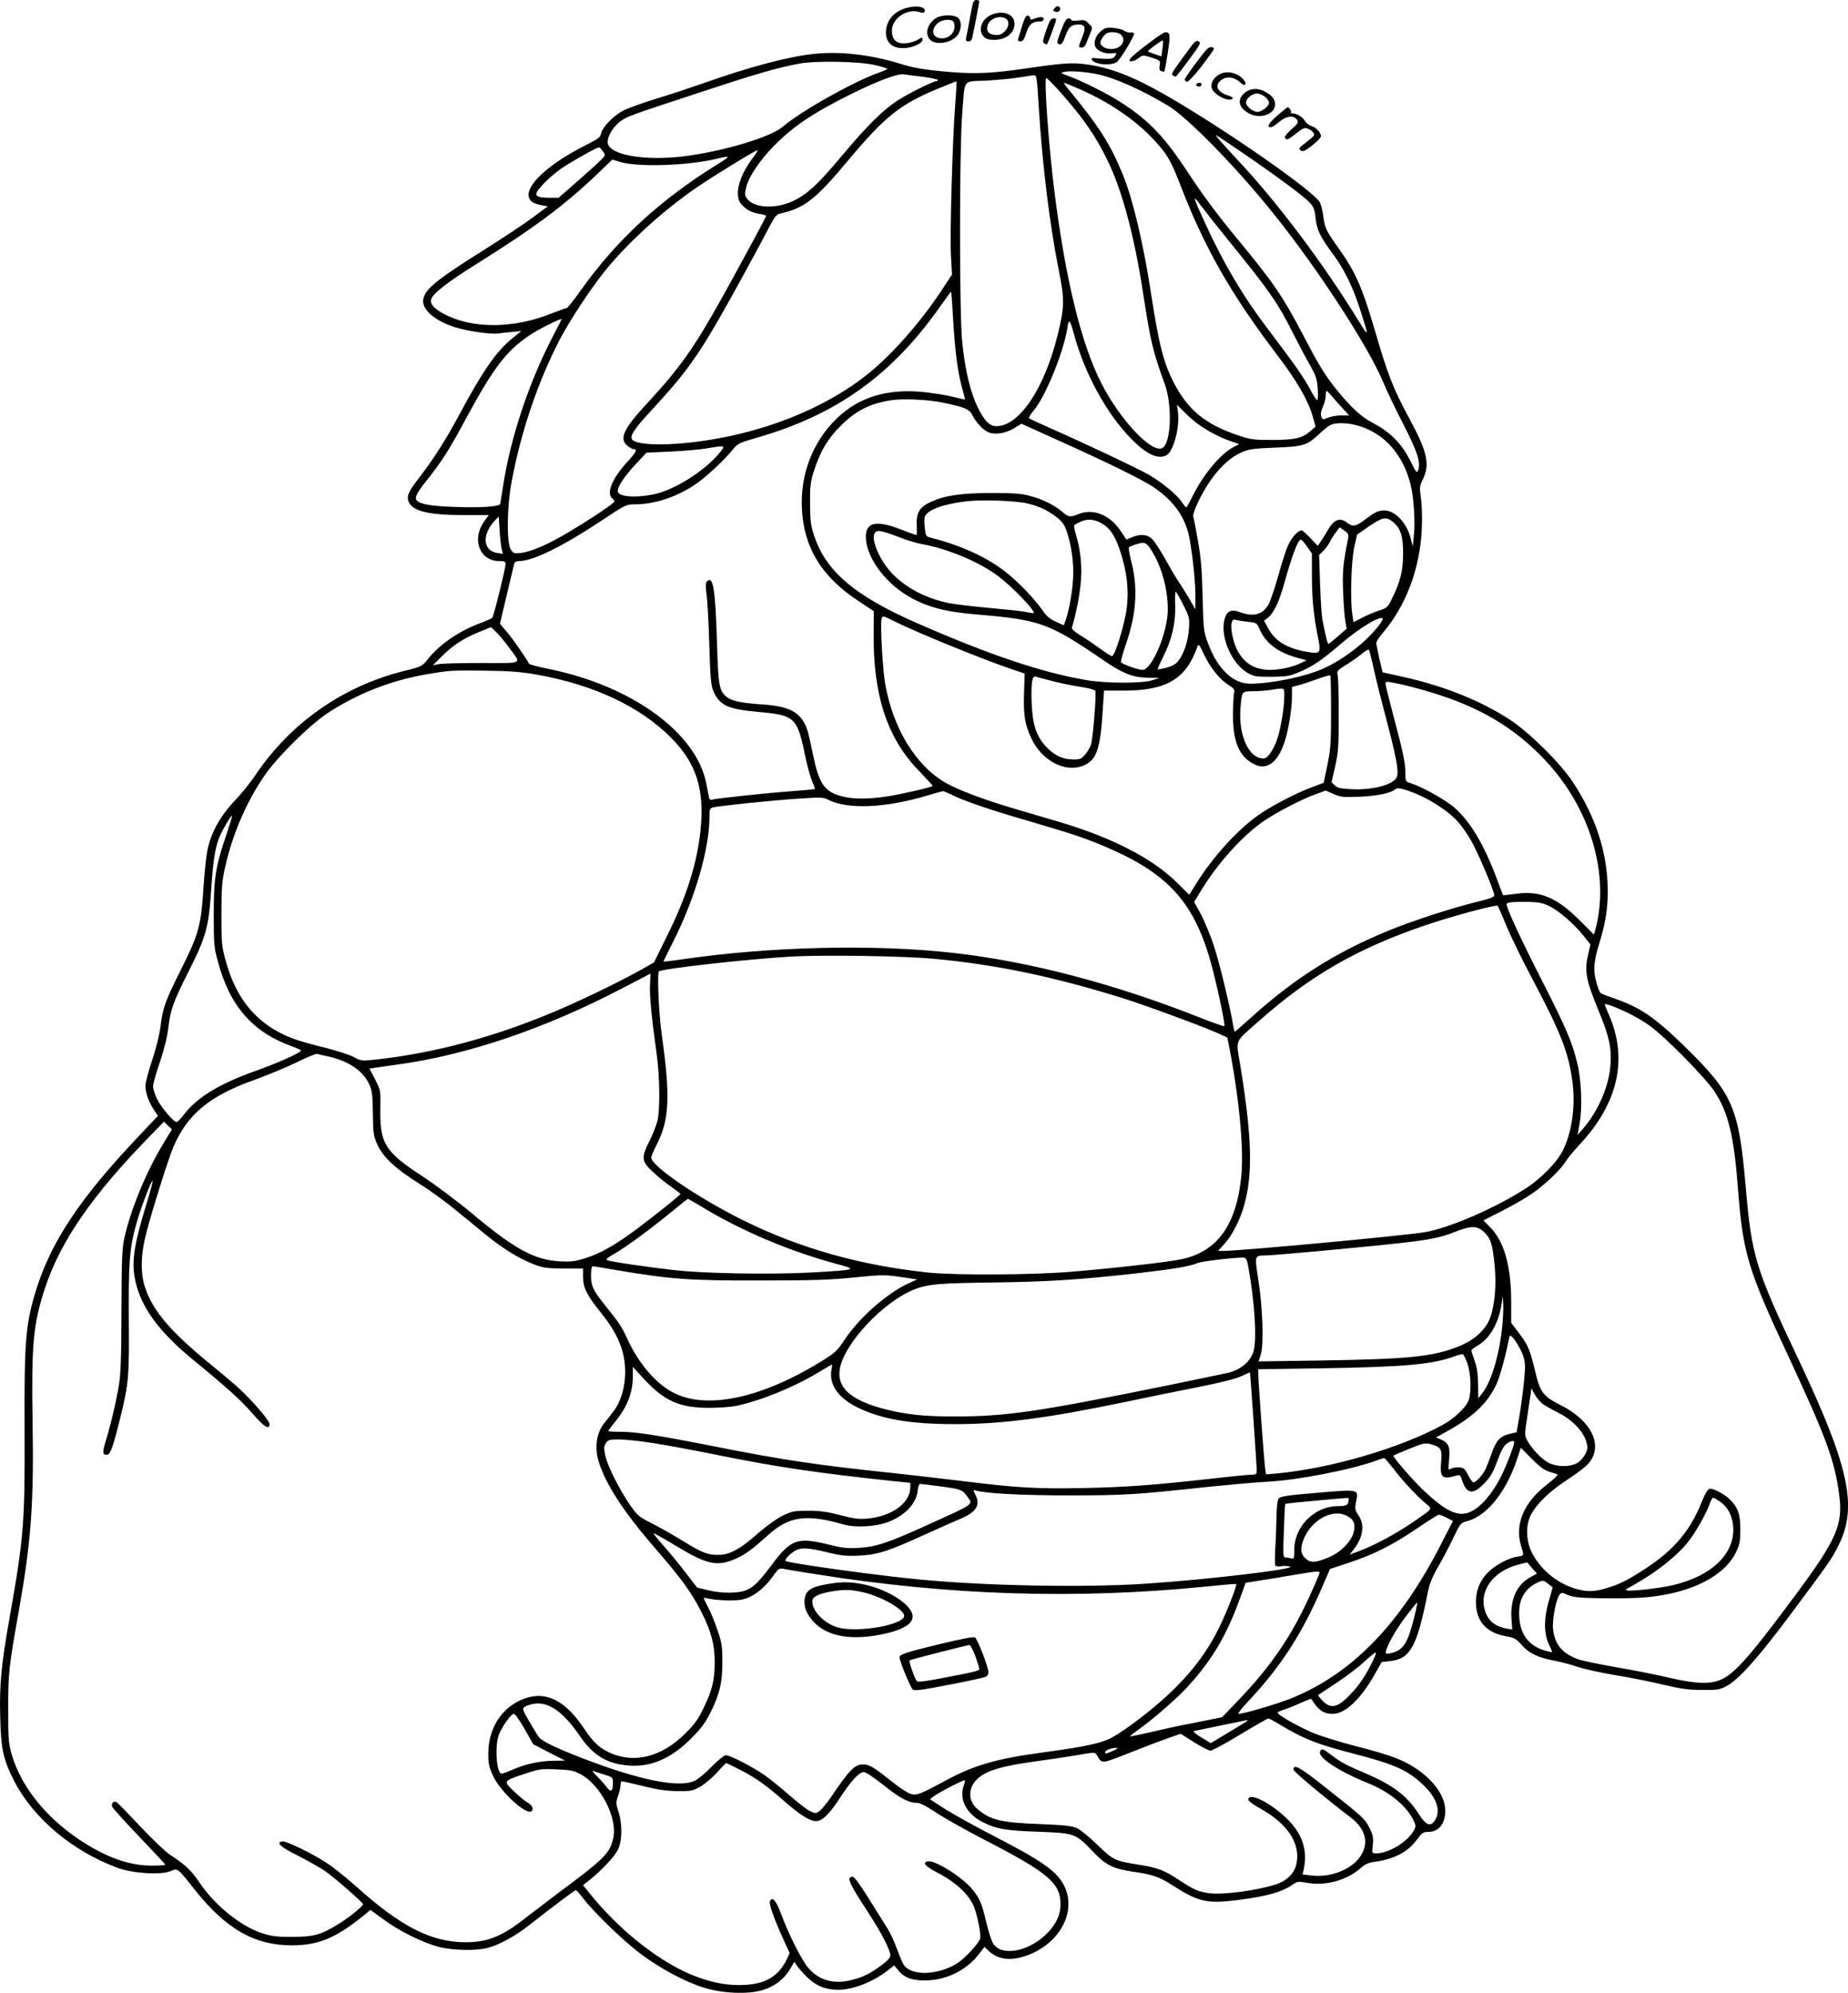 <?xml version="1.0" encoding="UTF-8"?>
<svg xmlns="http://www.w3.org/2000/svg" version="1.0" viewBox="0 0 1205.574 1299.982" preserveAspectRatio="xMidYMid meet">
  <g transform="translate(-303.155,1742) scale(0.1,-0.1)" fill="#000000" stroke="none">
    <path d="M9371 17365 c-6 -30 -16 -81 -21 -112 -6 -32 -13 -68 -16 -80 -3 -18 0 -23 16 -23 12 0 21 8 24 23 14 61 46 231 46 238 0 5 -9 9 -19 9 -16 0 -22 -11 -30 -55z M8953 17370 c-78 -18 -131 -71 -140 -138 -11 -81 31 -128 113 -126 57 1 124 31 124 55 0 17 -2 17 -35 -2 -19 -11 -55 -21 -80 -22 -58 -2 -85 25 -85 84 0 78 98 145 177 121 25 -8 33 -7 37 4 10 27 -47 40 -111 24z M9910 17365 c-10 -12 -9 -16 5 -21 19 -8 40 9 31 25 -10 15 -21 14 -36 -4z M9495 17322 c-62 -29 -85 -102 -45 -142 14 -14 33 -20 65 -20 80 0 135 44 135 106 0 63 -79 91 -155 56z m96 -22 c27 -15 24 -56 -6 -86 -20 -19 -34 -24 -62 -22 -42 4 -59 24 -49 61 11 44 75 69 117 47z M9136 17301 c-56 -37 -73 -104 -36 -141 41 -41 156 -16 185 41 20 38 19 83 -3 102 -26 24 -109 22 -146 -2z m118 -27 c19 -50 -20 -104 -77 -104 -60 0 -77 51 -32 95 29 30 99 35 109 9z M9700 17253 c-11 -37 -23 -76 -26 -85 -4 -13 0 -18 15 -18 15 0 24 12 37 54 18 57 41 76 89 76 16 0 25 6 25 16 0 17 -28 16 -73 -2 -12 -4 -17 -2 -15 7 2 7 -5 14 -14 17 -13 2 -21 -12 -38 -65z M9857 17223 c-21 -60 -25 -78 -15 -85 7 -4 15 -8 18 -8 3 0 19 38 36 85 31 85 31 85 10 85 -19 0 -27 -13 -49 -77z M9953 17219 c-26 -67 -29 -81 -16 -86 19 -7 27 2 48 60 20 53 38 67 85 67 42 0 47 -21 21 -84 -26 -63 -26 -66 -2 -66 12 0 23 11 29 28 6 15 17 44 26 65 16 37 16 38 -10 63 -22 23 -31 26 -70 20 -26 -3 -44 -2 -44 4 0 6 -8 10 -18 10 -14 0 -26 -21 -49 -81z M10213 17216 c-35 -29 -50 -75 -34 -104 14 -26 63 -45 106 -40 33 4 34 3 21 -17 -11 -16 -24 -20 -62 -19 -27 1 -58 3 -68 5 -33 7 -28 -18 5 -30 45 -16 111 -14 136 4 22 15 113 165 113 185 0 6 -11 10 -24 8 -13 -1 -31 4 -40 11 -10 8 -41 16 -70 19 -45 4 -56 1 -83 -22z m131 -22 c39 -38 1 -94 -63 -94 -40 0 -71 20 -71 44 0 7 9 25 21 40 16 20 29 26 59 26 22 0 45 -7 54 -16z M10559 17163 c-91 -66 -159 -123 -159 -134 0 -16 30 -10 59 12 28 21 29 21 86 3 56 -18 57 -19 52 -50 -4 -24 -1 -34 10 -38 9 -4 18 -4 20 -2 3 3 13 58 23 123 18 118 16 132 -16 133 -7 0 -40 -21 -75 -47z m56 -61 l-7 -50 -44 15 c-24 8 -44 17 -44 18 0 8 93 75 98 71 2 -3 1 -27 -3 -54z M10783 17092 c-111 -152 -113 -156 -100 -164 6 -4 15 -8 18 -8 3 0 42 49 87 110 74 100 80 111 63 120 -17 8 -26 0 -68 -58z M10903 17097 c-38 -42 -143 -186 -143 -195 0 -6 6 -12 14 -15 8 -3 43 33 95 99 44 58 81 109 81 113 0 20 -29 18 -47 -2z M8347 17069 c-168 -17 -423 -84 -730 -193 -71 -25 -203 -69 -295 -97 -92 -28 -192 -64 -222 -79 -65 -33 -138 -108 -147 -150 -5 -26 -18 -36 -104 -79 -272 -137 -426 -297 -350 -365 10 -9 38 -20 62 -24 l44 -8 -98 -73 c-54 -40 -191 -131 -305 -203 -317 -199 -392 -259 -408 -325 -17 -67 68 -144 207 -188 84 -26 237 -48 285 -40 16 2 55 7 88 10 l58 5 -57 -46 c-107 -87 -195 -215 -350 -504 -83 -156 -168 -289 -264 -413 -66 -85 -79 -116 -63 -152 28 -60 130 -85 359 -85 l163 0 -32 -45 c-81 -115 -26 -255 100 -255 33 0 42 -4 42 -17 0 -29 -78 -345 -87 -353 -4 -5 -44 -22 -89 -39 -137 -53 -257 -137 -334 -234 -34 -43 -39 -46 -145 -72 -404 -99 -747 -339 -977 -681 -31 -46 -92 -123 -137 -169 -93 -99 -153 -207 -176 -320 -8 -39 -19 -142 -25 -230 -17 -268 -30 -315 -153 -560 -97 -194 -114 -242 -128 -359 -7 -56 -28 -141 -55 -222 -24 -73 -44 -147 -44 -167 0 -44 21 -104 55 -156 l27 -40 -135 -143 c-369 -390 -557 -671 -655 -978 -74 -233 -83 -339 -80 -941 2 -596 -5 -690 -101 -1229 -51 -290 -64 -425 -58 -630 5 -214 20 -279 92 -420 126 -243 381 -457 675 -565 97 -36 281 -47 344 -21 48 20 43 24 162 -126 201 -252 387 -358 628 -358 178 0 291 48 483 205 l31 26 84 -61 c105 -78 260 -154 362 -180 94 -24 246 -27 322 -6 71 19 176 76 259 141 165 129 306 235 313 235 4 0 26 -24 47 -52 69 -91 265 -281 378 -365 126 -94 286 -180 407 -218 122 -39 290 -46 387 -17 80 25 140 71 180 139 l27 46 15 -24 c8 -13 38 -47 67 -76 58 -57 121 -83 204 -83 95 0 224 50 320 124 l45 35 28 -34 c41 -50 99 -68 199 -63 128 7 253 73 329 175 l33 43 25 -24 c60 -58 141 -70 243 -35 219 73 337 287 252 457 -47 94 -139 160 -455 323 -126 65 -272 146 -325 180 l-96 62 23 18 c35 26 200 112 205 106 2 -2 0 -16 -6 -31 -34 -91 14 -187 122 -242 88 -45 152 -56 363 -63 238 -9 242 -10 356 -129 86 -90 130 -112 264 -132 124 -17 176 -36 258 -90 164 -106 225 -120 419 -95 198 25 295 53 367 104 25 18 33 19 94 8 121 -20 256 18 345 97 27 24 50 35 87 40 133 18 220 64 281 147 32 43 40 49 73 49 68 0 111 53 111 137 0 96 -75 201 -199 282 -86 55 -163 83 -383 140 -106 27 -234 67 -283 88 -113 49 -240 123 -228 133 4 4 26 13 48 20 22 7 69 26 104 42 35 16 65 27 66 26 50 -77 81 -98 143 -98 79 0 184 100 273 260 l44 78 55 6 c132 15 175 93 245 443 12 62 29 104 67 170 28 48 73 133 99 188 48 100 49 101 95 113 124 33 249 188 319 394 l28 84 71 -72 c54 -54 82 -75 116 -85 25 -7 48 -15 52 -18 4 -4 -24 -30 -62 -60 -157 -119 -219 -263 -175 -407 19 -64 21 -61 -22 -68 -54 -8 -131 -47 -180 -90 -61 -53 -93 -124 -93 -206 0 -124 65 -199 192 -223 60 -11 70 -16 107 -58 47 -54 107 -83 217 -103 44 -9 111 -26 149 -40 39 -13 142 -36 230 -51 88 -14 230 -42 315 -62 126 -30 175 -37 265 -37 100 -1 114 1 160 25 80 43 207 185 426 479 246 330 259 348 304 438 127 253 71 513 -264 1221 -277 584 -302 666 -341 1118 -45 521 -84 610 -401 919 -194 189 -287 252 -454 310 -44 15 -85 31 -91 36 -7 5 -20 38 -29 73 -21 77 -17 130 20 252 40 129 55 224 55 337 0 247 -75 483 -229 716 -79 120 -278 318 -406 403 -190 125 -437 224 -707 283 l-127 28 -21 89 c-11 49 -20 95 -20 104 0 8 20 38 44 66 151 178 241 419 253 677 3 70 1 158 -6 201 -9 69 -9 79 11 118 50 101 32 182 -87 402 -107 198 -139 281 -230 593 -76 259 -123 365 -227 511 -83 116 -94 137 -103 210 -4 33 -14 75 -22 93 -34 71 -622 481 -1008 702 -209 120 -360 179 -516 200 -93 13 -150 9 -384 -25 -224 -33 -329 -38 -490 -26 -175 14 -249 26 -347 57 -185 57 -385 80 -551 63z m396 -74 c42 -10 77 -21 77 -24 0 -4 -24 -14 -52 -24 -164 -57 -515 -254 -629 -353 -78 -69 -395 -163 -649 -194 -243 -29 -463 5 -491 77 -14 36 24 109 77 149 46 35 47 35 539 197 349 115 483 154 631 182 109 20 390 15 497 -10z m1437 -57 c114 -22 289 -98 471 -207 127 -75 455 -411 696 -714 283 -353 614 -862 708 -1090 23 -56 83 -181 133 -277 91 -178 113 -247 95 -298 -8 -21 -13 -15 -51 62 -54 109 -131 188 -239 244 -81 42 -142 98 -242 220 -73 91 -113 154 -216 352 -136 259 -194 344 -430 630 -134 162 -226 286 -327 440 -147 224 -251 333 -424 446 -88 58 -255 142 -349 177 -58 21 -59 22 -30 28 35 8 127 2 205 -13z m-1127 -19 c53 -7 97 -17 97 -21 0 -4 -5 -8 -11 -8 -22 0 -197 -88 -260 -131 -94 -63 -193 -162 -356 -356 -157 -188 -225 -250 -319 -295 -111 -52 -252 -46 -297 14 -18 24 -18 31 -7 78 16 67 89 175 179 267 130 132 261 219 516 345 174 85 296 130 335 123 14 -2 69 -10 123 -16z m755 -196 c23 -374 71 -770 133 -1078 36 -178 35 -230 -11 -415 -86 -347 -250 -590 -398 -590 -45 0 -78 33 -122 123 -49 100 -84 247 -102 435 -18 187 -18 1231 0 1467 19 250 -1 221 155 229 73 4 168 13 212 20 44 7 89 14 100 15 20 1 21 -8 33 -206z m128 110 c163 -182 244 -300 325 -468 94 -197 172 -491 229 -865 48 -310 61 -368 139 -582 54 -149 42 -404 -20 -423 -73 -23 -269 187 -388 416 -133 255 -237 677 -310 1254 -38 299 -70 745 -54 745 6 0 41 -35 79 -77z m-673 -95 c-18 -237 -35 -839 -28 -981 l7 -128 -67 -102 c-138 -208 -314 -409 -470 -537 -289 -237 -711 -403 -1154 -455 -211 -25 -384 -15 -398 22 -10 26 23 73 139 198 246 267 316 370 600 890 63 116 134 247 157 293 34 65 48 83 69 88 163 36 233 91 458 361 230 274 331 354 573 454 64 26 118 48 121 48 3 1 0 -68 -7 -151z m799 106 c236 -101 434 -246 562 -412 35 -47 62 -100 102 -204 161 -421 332 -721 639 -1126 128 -167 202 -297 231 -401 l18 -64 -37 -32 c-51 -44 -102 -55 -252 -55 -114 0 -136 3 -216 30 -212 71 -327 165 -418 340 -69 133 -98 246 -152 595 -48 313 -117 605 -180 760 -84 206 -155 318 -368 576 -13 16 -21 29 -18 29 3 0 43 -16 89 -36z m1063 -412 c217 -148 414 -293 450 -333 27 -30 34 -47 39 -103 9 -77 30 -121 113 -233 73 -98 130 -214 176 -358 61 -188 61 -190 -9 -77 -233 378 -524 765 -779 1038 -123 132 -165 181 -145 169 8 -4 78 -51 155 -103z m-4161 2 c18 -25 18 -26 -5 -51 -13 -14 -82 -77 -153 -139 l-130 -114 -57 0 c-67 0 -89 7 -89 26 0 22 87 111 157 160 53 39 239 144 253 143 3 0 13 -11 24 -25z m981 -41 c-96 -126 -127 -253 -75 -308 32 -35 68 -53 119 -61 23 -4 41 -9 41 -12 0 -7 -157 -297 -287 -532 -186 -334 -279 -464 -498 -700 -147 -159 -176 -224 -119 -269 15 -12 33 -21 40 -21 26 0 14 -22 -41 -82 -98 -106 -140 -205 -100 -238 8 -7 15 -16 15 -21 0 -11 -155 -115 -298 -200 -133 -80 -244 -128 -312 -136 -44 -5 -49 -4 -66 23 -28 42 -26 276 5 439 59 325 175 664 317 935 66 125 196 322 290 440 147 183 378 394 599 546 105 72 384 244 398 244 4 0 -8 -21 -28 -47z m-219 -36 c-382 -235 -670 -499 -908 -834 -44 -62 -85 -113 -90 -113 -6 0 -50 -16 -99 -35 -249 -100 -517 -101 -701 -3 -66 35 -93 66 -83 97 11 37 112 115 297 230 386 242 573 382 799 598 l85 82 50 -15 c115 -36 448 -25 634 21 87 21 89 17 16 -28z m3333 -522 c251 -308 311 -395 406 -585 32 -63 80 -155 108 -204 45 -80 51 -98 55 -163 3 -40 1 -73 -4 -73 -5 0 -26 33 -47 73 -40 76 -101 162 -273 389 -160 210 -288 424 -411 693 -80 173 -85 193 -28 115 27 -36 114 -146 194 -245z m-1809 -505 c12 -207 30 -341 59 -445 11 -38 19 -70 18 -71 -1 -1 -36 7 -77 17 -41 11 -125 24 -187 31 -241 25 -427 -31 -573 -172 -156 -151 -239 -365 -227 -590 13 -255 130 -444 371 -602 l98 -65 -1 -134 c-5 -412 87 -693 296 -908 51 -53 91 -97 89 -98 -8 -9 -213 -56 -296 -68 -123 -19 -221 -19 -295 0 -115 30 -150 80 -190 273 -13 65 -28 131 -33 148 -38 124 -109 167 -302 179 -129 9 -194 22 -226 47 -51 41 -57 72 -65 358 -11 351 -25 438 -66 397 -9 -9 -9 -31 -2 -87 6 -41 14 -190 18 -330 6 -205 11 -263 25 -295 41 -96 93 -121 294 -139 244 -22 255 -33 311 -309 12 -54 30 -119 41 -144 11 -25 19 -48 17 -50 -2 -2 -69 -8 -148 -14 -157 -11 -494 -47 -521 -55 -12 -4 -19 2 -22 18 -2 13 -10 52 -17 87 -64 331 -485 637 -1026 747 -71 14 -129 30 -131 35 -9 23 -103 159 -144 207 l-45 53 43 182 c24 100 46 192 49 205 4 16 13 22 33 22 89 0 279 93 526 256 170 113 171 114 231 114 127 1 266 46 388 127 71 47 197 164 253 235 27 34 41 40 154 73 526 151 890 415 1210 877 30 43 55 76 56 75 2 -1 8 -86 14 -187z m-2617 -115 c-154 -298 -271 -652 -319 -963 -9 -59 -18 -112 -19 -119 -6 -18 -123 -26 -294 -20 -154 5 -224 17 -249 41 -19 18 -4 49 74 146 92 116 135 184 254 405 175 322 257 428 408 529 54 36 182 101 208 106 1 0 -27 -56 -63 -125z m3402 35 c70 -263 214 -527 376 -692 98 -101 175 -137 230 -108 46 25 88 182 75 282 l-7 48 69 -68 c71 -70 180 -135 285 -171 l52 -18 -34 -18 c-86 -44 -198 -178 -267 -317 -21 -43 -41 -78 -44 -78 -3 0 -16 17 -30 37 -33 48 -123 122 -212 175 -71 41 -439 215 -663 313 -60 27 -114 52 -119 56 -5 4 8 27 28 50 78 91 198 386 221 542 9 59 17 52 40 -33z m1683 -412 c15 -18 47 -54 71 -80 l44 -48 -52 0 c-28 0 -67 -7 -87 -15 -33 -14 -35 -13 -43 8 -5 14 -2 35 10 62 10 22 19 55 19 73 0 17 3 32 6 32 3 0 17 -15 32 -32z m-2538 -44 c138 -28 176 -43 193 -79 23 -47 72 -101 107 -115 44 -18 113 -7 168 27 l47 29 230 -104 c321 -144 562 -262 635 -312 135 -92 210 -202 234 -345 22 -133 36 -273 36 -367 l0 -83 -38 66 c-22 36 -52 86 -69 110 -16 24 -56 91 -88 149 -32 58 -71 117 -86 133 -32 31 -76 36 -133 12 l-36 -15 -36 54 c-72 109 -182 152 -281 111 -50 -21 -60 -19 -104 18 -51 44 -132 83 -216 104 -53 14 -108 17 -248 17 -198 -1 -299 -16 -391 -58 -74 -34 -96 -71 -92 -153 2 -35 1 -63 -3 -63 -4 0 -49 16 -100 36 -158 62 -229 48 -229 -46 0 -127 114 -290 270 -385 121 -73 244 -107 460 -124 405 -34 466 -56 814 -294 133 -91 197 -117 298 -118 l73 -1 -45 -15 c-64 -22 -304 -22 -434 1 -288 49 -636 166 -1111 375 -399 176 -586 335 -662 566 -23 69 -26 98 -27 210 -1 110 3 142 23 205 41 132 93 221 183 308 98 96 187 140 323 161 75 12 237 5 335 -15z m2719 -153 c168 -52 287 -189 335 -383 21 -85 31 -243 21 -333 l-7 -70 -14 55 c-26 100 -102 180 -171 180 -41 0 -61 -10 -129 -61 -57 -44 -78 -47 -114 -19 -47 37 -86 22 -126 -48 -15 -26 -36 -60 -47 -75 l-19 -28 -47 50 c-26 28 -52 51 -58 51 -23 0 -63 -43 -86 -93 -14 -28 -44 -119 -66 -201 -23 -83 -52 -167 -64 -189 -37 -66 -99 -83 -184 -51 -59 23 -88 9 -103 -46 -30 -112 45 -287 148 -348 44 -25 55 -27 157 -27 96 1 118 4 173 27 97 40 157 81 282 189 110 94 242 177 270 167 7 -2 -3 -23 -27 -53 -85 -108 -226 -216 -358 -276 -117 -53 -339 -99 -478 -99 -113 0 -216 99 -277 270 -26 71 -28 87 -33 295 -4 174 -10 251 -30 365 -14 80 -28 152 -31 160 -4 8 10 49 29 90 80 166 178 280 282 327 51 23 73 27 222 33 187 7 209 14 291 91 25 24 56 49 70 56 36 19 118 16 189 -6z m-4175 -177 c-96 -117 -293 -241 -429 -269 -117 -24 -227 -16 -233 18 -5 27 40 97 117 179 l70 75 153 7 c84 4 189 13 233 20 135 22 132 23 89 -30z m2014 -329 c77 -18 144 -52 198 -98 33 -29 45 -49 63 -110 30 -103 41 -215 30 -320 -9 -91 -29 -190 -48 -239 l-10 -27 -53 24 c-37 17 -62 38 -83 70 -52 76 -151 180 -238 250 -121 97 -290 175 -484 225 -41 10 -42 11 -48 64 -4 30 -4 63 -1 74 15 45 119 84 273 102 106 12 324 4 401 -15z m-3433 -299 l8 -29 -39 6 c-92 15 -100 120 -15 210 l26 28 6 -93 c3 -51 10 -106 14 -122z m5809 183 c54 -42 71 -93 71 -209 0 -113 -18 -186 -75 -300 -26 -52 -32 -57 -83 -73 -30 -10 -80 -31 -110 -47 l-56 -29 -8 57 c-14 100 -6 349 14 436 l18 79 78 54 c86 58 111 64 151 32z m-1905 -8 c61 -32 94 -79 129 -182 45 -136 59 -256 44 -376 -13 -104 -77 -313 -96 -313 -6 0 -43 23 -81 51 -39 28 -96 67 -128 86 -40 25 -56 41 -52 52 22 71 46 185 55 269 13 113 3 228 -29 333 -11 33 -15 62 -10 65 65 40 111 44 168 15z m1617 -105 c-33 -162 -38 -217 -32 -356 3 -80 10 -164 15 -188 l8 -43 -56 -49 c-31 -27 -59 -50 -63 -50 -6 0 -19 51 -39 155 -6 33 -13 142 -16 243 l-6 182 28 27 c15 15 34 41 42 58 8 16 26 45 40 63 l24 32 31 -21 c26 -19 29 -26 24 -53z m-2926 9 c47 -19 114 -39 150 -45 164 -30 366 -114 489 -205 98 -72 262 -245 233 -245 -5 0 -32 4 -60 10 -27 5 -133 16 -234 25 -100 9 -217 23 -258 31 -144 30 -267 93 -361 185 -87 87 -151 235 -119 274 16 20 44 14 160 -30z m2658 -60 l32 -46 0 -142 c0 -152 11 -263 39 -401 22 -110 18 -114 -77 -97 -127 23 -201 69 -246 150 l-28 52 26 20 c36 29 71 101 102 211 54 194 93 298 112 298 5 0 23 -20 40 -45z m-1030 -2 c75 -106 122 -264 122 -408 0 -148 -103 -395 -165 -395 -28 0 -132 37 -140 50 -3 5 10 54 29 110 72 204 83 375 36 554 -11 44 -17 82 -14 85 10 10 68 29 91 30 13 1 29 -10 41 -26z m222 -377 c41 -80 42 -86 38 -157 -5 -80 -34 -167 -71 -212 -15 -20 -40 -33 -77 -43 -29 -7 -55 -12 -56 -11 -2 2 14 39 36 83 57 113 82 222 78 334 -2 50 0 90 3 90 4 0 26 -38 49 -84z m-1882 -110 c136 -68 539 -233 737 -302 l111 -38 -4 -126 c-5 -144 6 -209 48 -297 67 -144 217 -224 335 -179 86 33 112 100 128 326 l11 165 130 0 c279 0 407 77 480 290 6 16 14 7 40 -50 41 -88 101 -164 159 -201 39 -25 45 -32 39 -54 -3 -14 -6 -77 -7 -140 0 -172 36 -265 123 -317 89 -55 164 -8 212 132 26 75 50 221 50 302 l0 62 43 11 c23 6 78 24 122 40 43 16 82 27 85 24 3 -3 5 -110 5 -237 0 -205 -3 -245 -24 -348 l-24 -115 -76 -29 c-102 -37 -268 -124 -350 -182 -138 -97 -297 -273 -406 -447 l-45 -73 -78 77 c-159 159 -424 296 -772 399 -74 22 -207 61 -295 87 -188 55 -358 119 -440 165 -198 111 -348 357 -399 649 -17 100 -33 396 -23 424 8 21 7 21 85 -18z m2310 -3 c50 -5 53 -7 71 -48 40 -91 119 -151 246 -186 l60 -16 -32 -16 c-51 -27 -142 -47 -208 -47 -100 1 -171 45 -215 135 -25 51 -42 139 -34 172 6 21 11 24 33 18 14 -3 50 -9 79 -12z m-4829 -163 c86 -117 106 -105 -177 -105 -136 0 -263 -3 -282 -8 l-35 -7 55 55 c71 72 143 120 244 161 l81 33 33 -32 c19 -18 55 -61 81 -97z m5646 -150 c15 -69 52 -216 82 -328 62 -235 79 -326 69 -365 -13 -53 -153 -93 -301 -85 -69 4 -90 8 -106 25 l-21 20 24 104 c20 92 23 130 23 334 0 127 -3 244 -7 260 -6 28 -3 32 57 69 35 22 81 54 102 72 21 18 41 29 44 26 4 -4 19 -63 34 -132z m-5466 -30 c375 -66 679 -209 881 -413 164 -165 218 -335 192 -598 -22 -220 -91 -439 -224 -705 l-80 -162 -81 -46 c-131 -75 -409 -209 -582 -281 -393 -164 -767 -263 -1143 -306 -103 -11 -104 -11 -153 16 -27 14 -112 42 -189 61 -76 18 -170 45 -207 59 -228 86 -370 250 -440 511 -25 92 -27 114 -27 299 0 169 4 216 22 299 48 218 136 425 255 601 84 124 294 332 417 414 187 123 408 211 632 250 160 28 170 29 398 26 157 -2 234 -8 329 -25z m3376 -45 c55 -14 138 -30 184 -37 48 -7 85 -18 88 -25 8 -20 -15 -303 -27 -346 -6 -21 -24 -52 -40 -70 -25 -29 -34 -32 -82 -31 -66 1 -120 27 -175 86 -60 66 -85 140 -91 275 -5 136 2 186 26 179 9 -3 62 -17 117 -31z m2461 -71 c317 -95 544 -230 742 -439 297 -313 427 -747 332 -1106 l-10 -36 -97 97 c-149 148 -258 192 -416 169 -43 -6 -79 -10 -80 -8 -2 2 -18 45 -36 94 -83 226 -174 381 -278 474 -56 50 -209 136 -285 161 -38 11 -38 12 -38 65 0 67 -16 143 -80 382 -27 103 -50 195 -50 204 0 15 8 15 93 -3 50 -11 142 -35 203 -54z m-956 -26 c0 -76 -26 -228 -51 -293 -11 -30 -32 -69 -46 -86 -22 -26 -31 -30 -57 -25 -89 18 -148 169 -131 339 9 99 7 97 84 98 36 0 89 4 116 9 90 14 85 16 85 -42z m867 -639 c99 -42 211 -117 266 -180 25 -28 64 -84 87 -125 44 -76 149 -326 150 -354 0 -12 -30 -23 -117 -44 -156 -38 -421 -124 -574 -187 -343 -141 -609 -309 -886 -558 -62 -56 -114 -101 -116 -101 -3 0 -7 19 -11 43 -19 117 -91 416 -127 522 -22 66 -60 156 -83 201 l-44 80 45 75 c112 183 277 365 415 457 88 59 243 139 335 172 l63 23 52 -23 c48 -20 63 -22 173 -17 113 5 203 24 230 49 14 13 52 4 142 -33z m-3044 0 c81 -42 251 -100 520 -178 294 -86 378 -115 532 -183 394 -176 556 -372 664 -806 39 -156 76 -340 70 -346 -3 -3 -77 23 -165 58 -550 218 -1110 365 -1604 420 -516 58 -1193 42 -1768 -42 -67 -10 -122 -16 -122 -14 0 3 27 57 59 121 145 284 241 613 241 824 0 49 3 55 23 60 39 10 387 46 554 57 152 10 164 10 200 -8 124 -63 371 -53 638 27 55 16 104 30 108 30 4 1 27 -9 50 -20z m-4723 -259 c-72 -210 -84 -287 -84 -525 0 -195 2 -217 27 -307 77 -290 226 -461 482 -553 28 -10 54 -22 59 -26 12 -11 -140 -80 -309 -140 -226 -81 -370 -170 -453 -279 -20 -27 -42 -49 -49 -49 -19 -1 -104 100 -129 154 -13 28 -24 63 -24 78 0 16 20 88 45 160 29 87 48 165 55 225 12 110 34 172 128 357 119 236 135 293 152 551 12 180 24 257 50 326 18 47 79 152 86 146 1 -2 -15 -55 -36 -118z m8631 -472 c64 -32 164 -119 224 -196 l42 -53 -13 -57 c-28 -117 -18 -171 69 -382 66 -161 82 -233 75 -343 -9 -141 -79 -304 -181 -422 l-34 -39 14 79 c18 101 11 280 -16 390 -35 141 -70 224 -228 534 -134 262 -233 475 -233 502 0 13 40 17 135 16 76 -2 99 -6 146 -29z m-280 -133 c30 -71 108 -231 174 -354 181 -343 230 -468 255 -661 21 -161 -6 -339 -68 -455 -40 -73 -134 -168 -227 -231 -197 -130 -513 -268 -675 -293 -151 -24 -1201 -121 -1305 -121 l-38 0 41 44 c51 55 105 161 131 257 56 201 50 441 -25 902 -30 186 -46 149 129 304 328 289 627 462 1062 612 166 58 476 142 486 132 4 -3 31 -64 60 -136z m-3731 -210 c402 -38 776 -116 1225 -256 147 -46 516 -182 617 -227 l66 -30 11 -54 c64 -322 98 -671 81 -844 -30 -320 -154 -496 -385 -547 -83 -19 -436 -59 -725 -83 -249 -21 -758 -24 -935 -5 -444 47 -839 159 -1208 342 -292 145 -597 353 -597 408 0 8 15 44 34 81 85 164 92 315 34 725 -19 136 -30 396 -18 408 18 18 574 80 861 97 216 12 742 4 939 -15z m-1858 -168 c-4 -70 10 -214 44 -457 20 -145 22 -357 5 -430 -7 -30 -31 -90 -52 -132 -55 -110 -53 -132 19 -200 31 -30 85 -74 120 -98 34 -24 62 -46 62 -49 -1 -8 -146 -124 -276 -222 -141 -106 -243 -165 -342 -196 -71 -22 -95 -25 -170 -21 -166 10 -292 79 -572 313 -91 76 -235 184 -320 240 -251 164 -282 215 -277 456 2 104 1 108 -34 177 l-37 71 32 5 c17 3 83 12 146 21 454 61 963 233 1465 495 105 54 190 99 190 99 0 1 -1 -32 -3 -72z m6366 -178 c46 -21 114 -60 150 -86 103 -72 371 -344 431 -437 88 -136 125 -288 151 -636 32 -412 64 -521 318 -1065 258 -554 313 -702 342 -928 26 -192 -17 -290 -284 -650 -225 -303 -319 -419 -397 -491 -105 -98 -190 -106 -452 -45 -73 17 -220 46 -327 64 -107 19 -215 41 -240 50 -106 37 -157 98 -167 200 -6 57 19 190 41 220 13 18 15 18 57 0 36 -15 77 -19 229 -21 102 -2 231 1 288 7 289 28 506 139 580 296 23 50 27 71 27 148 0 99 -17 145 -72 197 -36 34 -107 71 -129 66 -12 -2 -31 -35 -55 -95 -72 -179 -178 -304 -359 -423 -118 -77 -167 -102 -254 -129 -84 -26 -137 -27 -215 -2 -119 37 -228 131 -280 241 -35 75 -36 175 -2 239 35 67 116 147 216 214 138 92 166 117 188 165 50 114 -35 247 -212 337 -109 54 -132 83 -161 205 -37 155 -49 184 -105 258 l-55 73 0 140 c0 227 -46 392 -136 482 l-45 46 118 60 c65 33 151 82 192 110 83 55 191 157 224 211 11 19 53 70 93 113 253 271 318 561 190 851 -14 32 -26 61 -26 63 0 10 57 -10 138 -48z m-8455 -293 c128 -30 220 -94 260 -185 16 -37 20 -69 21 -186 2 -131 4 -144 30 -203 38 -81 116 -155 266 -249 63 -39 162 -110 220 -157 58 -47 155 -126 215 -176 121 -98 220 -159 323 -199 59 -22 82 -25 192 -26 l125 0 0 -55 c1 -71 25 -120 119 -236 110 -137 156 -250 156 -385 0 -95 -28 -192 -73 -251 -18 -24 -49 -64 -69 -89 -45 -60 -58 -153 -32 -239 45 -151 163 -332 374 -575 162 -187 229 -278 294 -404 66 -129 90 -217 90 -331 0 -120 -15 -181 -71 -299 -37 -77 -59 -108 -122 -170 -153 -152 -330 -197 -491 -125 -68 31 -109 69 -168 158 -121 182 -247 246 -385 197 -149 -52 -241 -192 -240 -363 0 -64 5 -87 32 -144 49 -105 219 -260 251 -228 15 15 4 37 -29 57 -16 9 -56 42 -88 73 -70 66 -70 66 75 114 90 30 104 32 202 28 89 -3 113 -8 156 -30 134 -70 246 -288 216 -419 -23 -100 -54 -131 -363 -361 -79 -60 -175 -133 -214 -163 -145 -115 -244 -155 -385 -155 -224 0 -424 102 -716 365 -60 53 -142 120 -183 147 -88 60 -274 151 -298 146 -43 -8 -13 -36 104 -94 66 -34 146 -79 176 -100 65 -46 247 -205 247 -216 0 -13 -98 -92 -162 -130 -114 -70 -158 -82 -298 -83 -106 0 -136 4 -199 24 -143 47 -314 187 -414 339 -46 69 -93 113 -184 171 -28 18 -116 101 -194 184 -79 84 -149 156 -157 161 -17 10 -35 -6 -30 -27 1 -9 81 -97 176 -196 94 -99 172 -182 172 -185 0 -3 -39 -6 -88 -6 -135 0 -271 44 -427 140 -245 150 -423 364 -487 585 -21 73 -23 100 -23 300 0 234 4 270 70 640 80 454 98 696 89 1230 -8 506 4 640 82 875 101 304 308 604 679 984 l96 99 26 -25 26 -26 -52 -85 c-116 -192 -215 -431 -258 -622 -15 -69 -18 -134 -19 -470 -1 -306 -4 -412 -17 -492 -17 -104 -53 -258 -88 -371 -20 -69 -19 -82 11 -82 21 0 40 53 86 240 55 223 59 270 56 640 -2 369 4 460 44 609 25 97 103 305 111 297 3 -3 -16 -71 -41 -153 -76 -248 -95 -362 -77 -470 30 -183 148 -352 383 -544 221 -181 312 -264 386 -349 76 -88 112 -111 112 -70 0 22 -106 147 -197 231 -34 31 -121 105 -195 165 -252 206 -369 343 -419 492 -33 97 -30 222 9 367 41 156 138 462 171 544 91 219 236 341 531 446 85 31 209 82 275 114 66 33 127 58 135 56 8 -2 45 -11 83 -19z m2416 -972 c267 -163 584 -297 894 -380 136 -36 128 -38 -171 -55 -267 -14 -681 -7 -887 15 -176 20 -426 56 -444 66 -9 5 8 19 51 43 71 39 254 175 388 286 47 39 87 70 89 71 2 0 38 -21 80 -46z m5115 -172 c42 -40 54 -77 67 -207 14 -131 3 -265 -28 -351 -28 -76 -101 -144 -198 -184 -172 -70 -323 -86 -912 -95 l-401 -6 15 48 c20 66 12 304 -17 487 -24 155 -24 156 43 156 53 0 663 56 882 81 190 21 266 36 353 71 111 44 149 44 196 0z m-1538 -232 c41 -223 55 -464 34 -542 -19 -68 -82 -122 -165 -143 -16 -4 -183 -38 -370 -77 -879 -179 -1075 -208 -1420 -208 -195 0 -310 12 -444 46 -229 58 -324 142 -300 268 31 166 285 436 486 515 87 34 161 41 518 45 358 5 551 17 943 61 227 26 334 44 387 66 28 12 255 38 300 35 16 -1 22 -13 31 -66z m-4125 -15 c360 -61 480 -69 939 -68 343 0 462 4 616 20 181 18 198 18 300 3 l109 -16 -57 -26 c-141 -65 -319 -222 -415 -365 -49 -75 -64 -88 -146 -139 -390 -242 -745 -320 -964 -213 -118 57 -234 191 -309 355 -36 79 -53 105 -145 219 -84 104 -96 133 -91 223 1 17 6 32 10 32 5 0 74 -11 153 -25z m5779 -385 c-22 -186 -72 -349 -132 -423 l-23 -28 -1 93 c-1 68 -7 109 -23 152 -11 33 -21 62 -21 67 0 4 20 19 44 33 77 45 135 147 153 268 l8 53 3 -55 c2 -30 -2 -102 -8 -160z m120 -133 c23 -46 30 -74 30 -117 0 -59 -22 -242 -43 -356 l-12 -67 -50 -12 c-60 -16 -84 -43 -115 -133 -13 -37 -30 -80 -38 -97 -18 -37 -62 -85 -78 -85 -6 0 -22 21 -35 48 -20 40 -29 47 -56 50 -18 2 -42 -2 -54 -8 -21 -12 -21 -11 -14 59 8 82 -3 110 -54 131 l-31 13 84 47 c162 91 256 182 311 303 22 48 61 191 81 296 5 22 6 23 24 6 11 -10 33 -45 50 -78z m-347 -88 c27 -73 29 -211 4 -256 -26 -48 -94 -109 -162 -147 -279 -153 -741 -288 -1097 -319 l-57 -5 -5 31 c-7 39 -46 579 -46 623 l0 32 408 6 c549 9 731 25 877 80 22 8 44 13 49 12 5 -1 18 -27 29 -57z m-4147 -43 c-18 -96 42 -184 167 -246 159 -78 344 -110 640 -110 306 0 596 38 1117 146 146 31 362 75 480 98 140 28 234 52 270 69 30 14 55 25 56 24 2 -4 44 -603 44 -634 0 -31 -2 -33 -35 -33 -19 0 -132 -11 -252 -25 -386 -43 -562 -56 -843 -62 -306 -6 -434 1 -810 48 -135 16 -330 39 -435 50 -496 52 -710 84 -1165 174 -381 75 -510 95 -614 95 -42 0 -76 2 -76 5 0 3 20 30 45 61 79 97 115 189 115 298 l0 60 72 -79 c133 -144 232 -188 423 -189 66 0 147 6 180 13 169 37 379 123 545 224 41 25 77 46 79 46 2 1 0 -14 -3 -33z m4633 -219 c17 -14 64 -41 105 -61 90 -44 166 -121 186 -190 11 -40 10 -49 -7 -83 -11 -21 -35 -47 -53 -57 -46 -27 -133 -26 -186 2 -45 23 -109 90 -139 145 -18 34 -18 39 -1 149 9 62 19 131 23 153 l5 39 19 -36 c10 -19 32 -47 48 -61z m-5789 -262 c85 -13 277 -49 425 -79 375 -76 648 -116 1128 -167 l117 -12 0 -29 c0 -102 -119 -189 -278 -204 -57 -5 -87 -2 -178 22 -85 22 -131 29 -209 29 -91 0 -106 -3 -165 -31 -40 -19 -103 -64 -164 -117 -121 -107 -189 -142 -266 -140 -67 1 -102 16 -237 99 -57 35 -144 84 -192 108 -82 42 -91 49 -141 121 -71 104 -146 254 -160 321 -10 47 -9 59 4 80 15 22 23 24 89 24 39 0 142 -11 227 -25z m5610 6 c0 -19 -53 -157 -83 -216 -61 -123 -141 -214 -212 -241 -76 -29 -156 10 -299 146 -71 68 -201 218 -194 225 2 2 48 21 103 44 92 37 104 40 140 30 68 -19 75 -31 68 -115 -9 -105 6 -117 103 -89 19 6 24 1 34 -32 29 -90 71 -96 144 -20 41 42 57 70 85 145 21 60 42 99 59 112 26 21 52 26 52 11z m-787 -173 c60 -79 136 -161 205 -222 50 -43 59 -30 -78 -125 -103 -71 -250 -151 -344 -186 l-69 -26 28 37 c60 78 70 159 29 219 -24 36 -25 43 -16 89 17 83 23 81 -254 58 -202 -17 -240 -23 -251 -38 -8 -12 -13 -53 -14 -118 -1 -56 -4 -148 -8 -204 -3 -57 -3 -109 0 -114 4 -6 20 -8 37 -5 16 3 42 3 58 -2 56 -15 -542 -86 -941 -112 -397 -26 -1028 -15 -1470 27 -262 24 -854 106 -878 121 -11 7 31 51 65 69 39 20 82 18 205 -12 91 -22 124 -26 208 -22 122 6 190 28 429 137 94 43 198 88 230 102 107 44 136 91 100 160 -15 29 -14 31 3 26 69 -20 305 -32 618 -32 360 1 419 4 890 55 149 15 324 31 391 34 194 9 556 79 719 140 22 8 43 15 46 15 4 1 31 -32 62 -71z m-2958 -114 c132 -17 145 -22 174 -63 42 -58 60 -45 -264 -192 -251 -114 -330 -140 -440 -146 -76 -5 -108 -1 -200 22 -199 49 -244 34 -365 -128 -86 -114 -117 -146 -165 -168 -52 -24 -163 -25 -257 -2 l-69 17 -69 90 c-38 50 -102 129 -144 176 -41 46 -73 86 -71 88 2 2 68 -35 146 -82 206 -125 272 -138 397 -81 59 27 103 60 202 149 138 126 252 142 500 70 73 -20 204 -13 281 16 113 42 187 119 197 205 2 25 10 45 16 45 7 0 65 -7 131 -16z m2665 -81 c-1 -41 -11 -48 -73 -48 -150 -1 -282 -133 -282 -283 0 -58 -2 -63 -20 -58 -11 3 -28 6 -37 6 -16 0 -17 13 -11 173 3 94 7 174 9 176 2 3 88 12 192 21 238 22 222 21 222 13z m2427 -22 c47 -34 75 -88 81 -157 15 -175 -136 -324 -391 -384 -91 -22 -297 -44 -306 -33 -3 3 0 8 6 10 7 3 51 28 97 56 122 74 233 166 295 242 51 62 125 193 149 263 6 17 15 32 20 32 5 0 27 -13 49 -29z m-2437 -90 c45 -24 57 -57 41 -111 -18 -59 -80 -122 -152 -155 -90 -40 -128 -43 -161 -11 -34 31 -36 72 -7 136 55 122 189 190 279 141z m650 -12 l40 -21 -75 -146 c-267 -525 -585 -853 -983 -1012 -90 -36 -307 -100 -341 -100 -7 0 21 37 63 81 213 227 351 440 482 744 l52 120 124 41 c163 54 284 115 443 223 72 49 135 89 142 90 7 1 30 -8 53 -20z m541 -390 c-86 -49 -128 -144 -119 -270 l5 -69 -36 6 c-65 12 -107 40 -130 87 -67 139 29 288 214 333 l50 12 31 -37 32 -36 -47 -26z m-4651 21 c868 -138 1691 -164 2534 -80 109 11 200 19 202 17 7 -7 -61 -182 -110 -282 -73 -148 -159 -267 -288 -396 -111 -112 -308 -266 -412 -323 -67 -37 -167 -59 -446 -97 -305 -41 -448 -82 -630 -179 -178 -96 -198 -104 -238 -92 -21 6 -80 46 -132 88 -108 86 -138 104 -176 104 -57 0 -86 -29 -212 -214 -26 -38 -59 -78 -73 -89 -25 -18 -28 -18 -62 -2 -20 9 -82 57 -139 107 -57 50 -129 108 -161 130 -79 54 -223 128 -249 128 -12 0 -48 -28 -92 -73 -39 -40 -89 -82 -111 -93 -103 -50 -367 4 -745 151 -158 61 -249 105 -271 131 -9 11 -37 57 -64 103 -46 79 -47 85 -30 97 10 7 38 16 62 20 94 14 188 -52 295 -207 87 -129 177 -184 318 -196 146 -12 280 45 410 176 68 68 94 104 127 171 61 123 77 194 77 330 0 103 -4 125 -33 210 -18 52 -45 119 -62 149 -16 30 -28 56 -26 57 1 2 20 -1 42 -6 22 -5 78 -10 125 -10 69 0 95 5 135 24 55 26 110 77 157 145 28 39 33 42 62 37 17 -4 114 -20 216 -36z m3280 11 c0 -5 -24 -63 -54 -129 -126 -282 -261 -480 -482 -710 l-100 -104 -69 -14 c-39 -8 -104 -21 -145 -29 -41 -7 -144 -29 -229 -49 -85 -20 -156 -34 -158 -33 -1 2 25 23 58 46 91 64 256 208 322 282 160 176 253 335 342 584 l33 90 88 14 c49 7 148 24 219 36 153 26 175 28 175 16z m1493 -74 l28 -22 -27 -94 c-32 -112 -31 -212 4 -282 12 -24 20 -44 18 -46 -1 -2 -24 3 -50 11 -99 30 -155 102 -163 211 -9 107 27 183 106 225 46 24 50 24 84 -3z m-878 -227 c-39 -155 -69 -202 -138 -221 -21 -6 -41 -8 -43 -6 -14 14 49 136 119 229 44 59 82 106 84 104 2 -2 -8 -50 -22 -106z m-276 -292 c-43 -85 -83 -144 -138 -201 -82 -87 -128 -97 -181 -42 -18 19 -32 36 -29 38 2 2 56 37 119 79 64 42 147 105 185 141 39 36 71 61 73 57 2 -5 -11 -37 -29 -72z m-5525 -427 l56 -99 104 -54 104 -53 -81 -1 c-90 -2 -179 -22 -264 -59 -31 -14 -61 -25 -69 -25 -33 0 -46 172 -19 251 19 53 80 139 99 139 8 0 39 -45 70 -99z m4920 33 c166 -100 248 -132 508 -199 241 -63 330 -102 423 -188 92 -83 126 -168 94 -230 -31 -58 -61 -50 -113 31 -76 119 -168 188 -351 266 -125 53 -152 68 -215 115 -61 46 -68 48 -77 24 -15 -38 125 -129 310 -204 138 -55 249 -144 297 -238 19 -38 19 -44 6 -70 -39 -74 -164 -151 -246 -151 -29 0 -29 0 -23 55 5 46 2 63 -21 110 -31 61 -40 70 -294 270 -164 130 -202 150 -202 111 0 -13 200 -180 373 -312 100 -76 122 -170 60 -258 -58 -82 -190 -134 -310 -121 l-64 7 8 36 c27 125 -12 237 -118 336 -108 102 -244 167 -244 116 0 -8 34 -33 75 -56 180 -98 268 -231 239 -363 -13 -61 -63 -111 -135 -134 -125 -40 -347 -69 -435 -57 -73 11 -96 21 -194 85 -100 66 -139 81 -265 101 -157 25 -165 29 -271 131 -52 51 -113 100 -135 109 -30 13 -86 19 -239 25 -253 9 -326 27 -409 100 -59 51 -60 133 -3 190 56 57 157 88 384 119 87 12 210 30 273 41 107 19 116 19 125 3 38 -63 23 -64 226 16 101 40 215 83 253 96 l70 24 87 -55 c48 -30 96 -55 107 -55 12 0 99 47 194 105 95 57 178 104 183 105 6 0 37 -16 69 -36z m-204 22 c0 -2 -54 -36 -120 -75 l-120 -72 -63 38 c-35 21 -55 39 -47 41 8 1 87 18 175 36 189 39 175 37 175 32z m-875 -196 c-48 -22 -58 -24 -53 -8 5 13 40 26 73 26 13 0 5 -6 -20 -18z m-2433 -126 c105 -55 167 -99 298 -214 92 -80 155 -119 194 -120 40 0 86 43 151 143 80 122 131 177 162 177 13 0 63 -33 122 -80 108 -87 167 -119 219 -120 24 0 62 -19 135 -67 56 -37 203 -119 327 -183 399 -206 480 -275 480 -412 0 -72 -34 -141 -99 -201 -120 -112 -290 -139 -341 -54 -11 17 -31 80 -45 140 -28 121 -42 153 -92 214 -60 75 -239 188 -286 181 -41 -6 -22 -31 53 -70 132 -69 215 -147 248 -233 21 -55 44 -176 38 -200 -8 -31 -100 -131 -150 -162 -124 -79 -300 -84 -348 -11 -9 13 -28 59 -44 102 -15 43 -43 104 -63 136 -213 343 -221 354 -245 330 -13 -13 14 -65 122 -230 82 -125 142 -242 142 -276 0 -14 -19 -35 -57 -63 -76 -56 -119 -78 -195 -97 -116 -30 -213 -3 -283 78 -43 50 -130 223 -178 353 -32 88 -59 118 -73 81 -7 -18 30 -120 89 -249 l40 -88 -17 -37 c-53 -111 -137 -163 -274 -170 -102 -6 -198 10 -308 50 -232 83 -513 303 -714 557 l-35 43 45 36 c76 61 157 147 181 193 30 57 32 169 5 251 -17 53 -17 60 -2 104 9 26 16 58 16 71 0 13 4 23 9 23 5 0 67 -14 138 -31 94 -24 153 -32 223 -33 88 -1 99 1 148 28 30 17 79 58 110 92 31 35 59 63 60 63 2 1 44 -20 94 -45z m-889 -30 c55 -17 57 -19 57 -53 0 -60 -13 -67 -45 -24 -16 21 -45 53 -65 72 -19 19 -28 32 -20 29 8 -3 41 -14 73 -24z M8415 7084 c-103 -19 -135 -46 -135 -114 0 -35 8 -58 31 -94 82 -123 247 -164 475 -117 154 32 219 79 194 141 -29 71 -174 156 -312 184 -92 19 -147 19 -253 0z m239 -49 c120 -25 276 -113 276 -155 0 -60 -304 -113 -434 -76 -92 27 -173 114 -164 177 3 25 50 46 133 59 77 12 114 11 189 -5z M9162 6695 c-227 -55 -262 -67 -262 -87 0 -24 71 -196 86 -209 12 -10 58 -4 237 31 122 23 230 47 240 52 9 5 17 17 17 28 0 34 -72 221 -89 229 -10 5 -97 -12 -229 -44z m232 -77 c14 -40 26 -78 26 -85 0 -12 -18 -17 -253 -62 -104 -20 -150 -25 -155 -17 -15 20 -53 129 -47 135 6 5 365 97 391 100 6 0 23 -32 38 -71z M10991 16937 c-42 -21 -65 -61 -54 -93 15 -46 119 -95 137 -65 3 4 -12 13 -33 19 -76 23 -90 76 -29 108 34 18 77 8 114 -27 28 -27 44 -6 17 23 -37 43 -107 59 -152 35z M10836 16871 c-3 -5 0 -11 8 -14 15 -6 26 1 26 15 0 11 -27 10 -34 -1z M11151 16814 c-52 -43 -39 -99 31 -135 73 -38 168 -3 168 60 -1 33 -16 53 -60 80 -48 29 -101 27 -139 -5z m133 -25 c14 -11 26 -29 26 -39 0 -23 -46 -60 -75 -60 -30 0 -75 37 -75 60 0 27 39 60 71 60 14 0 38 -9 53 -21z M11362 16664 c-58 -52 -69 -74 -38 -74 7 0 31 16 54 36 46 39 96 44 116 11 9 -16 4 -25 -38 -61 -29 -26 -46 -48 -42 -55 11 -17 20 -14 74 29 42 34 54 39 74 31 30 -11 49 -34 40 -47 -4 -6 -28 -26 -54 -46 -41 -31 -46 -37 -33 -48 12 -10 22 -8 54 14 21 15 49 38 62 52 22 23 23 27 8 52 -8 15 -30 32 -48 38 -19 6 -39 21 -46 34 -14 26 -51 49 -79 50 -11 0 -16 3 -13 7 7 6 -11 33 -22 33 -3 0 -34 -26 -69 -56z"></path>
  </g>
</svg>
